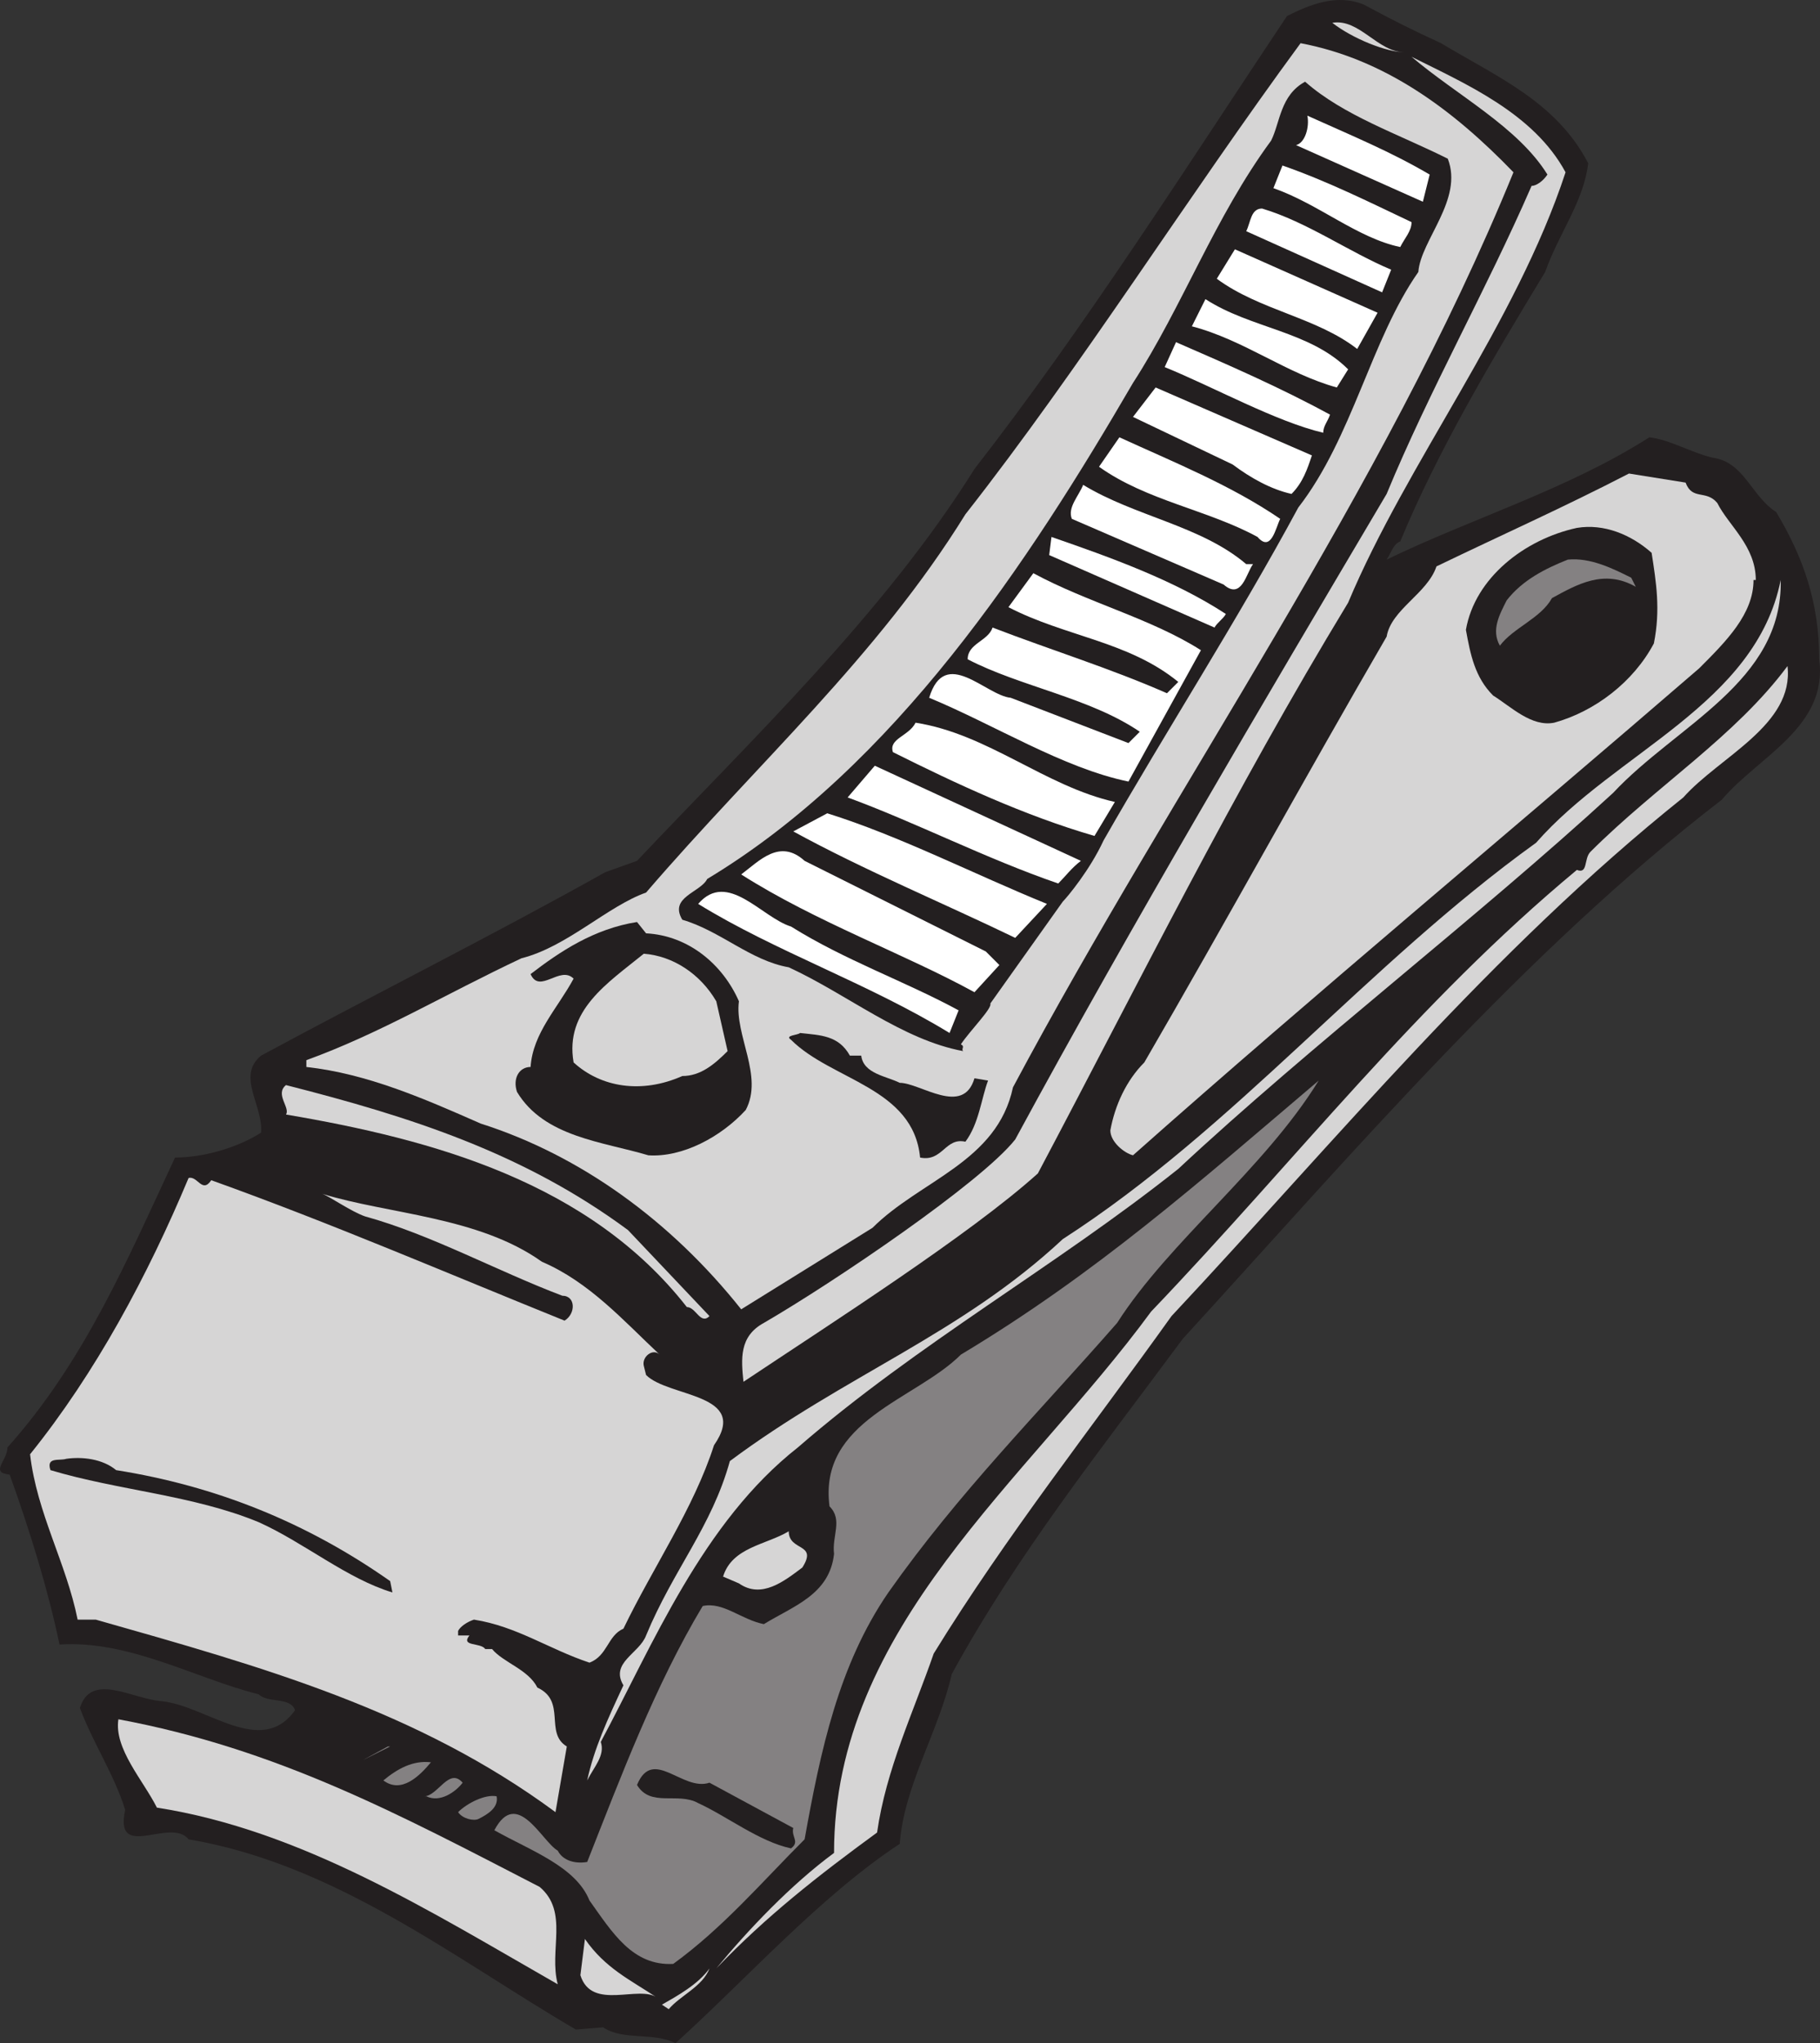 <svg xmlns="http://www.w3.org/2000/svg" width="602.722" height="676.553"><rect width="100%" height="100%" fill="#333333" stroke="none"/><path fill="#231f20" fill-rule="evenodd" d="M477.208 14.303c18.75 11.25 38.25 19.5 48.75 39.75-1.5 12.75-9.75 23.25-14.25 36-17.25 28.5-35.25 58.5-48 89.25-2.25.75-3 3.75-4.5 6 27.75-13.5 60-23.25 87-40.5 6.75.75 14.25 5.25 21 6.75 10.5 1.5 12.75 12.75 21 18 9 15 14.25 30 14.25 48.75 3 22.5-20.25 32.25-32.25 46.5-65.25 50.25-122.25 117-178.5 178.5-27.75 37.5-54.75 71.25-76.5 111-4.5 19.5-15.75 36.75-17.25 56.25-26.25 17.25-51 45-74.25 66-7.5-3.75-17.25-.75-24-5.25l-9 .75c-39.75-23.25-79.5-54.75-128.25-63-6-7.5-24.75 7.5-21-9.75-3.75-12-10.5-21.75-15-33.75 3.75-12 17.25-3 27-2.25 15 1.5 33 18.75 44.25 3-1.5-4.5-9-2.25-12-5.25-21-5.25-42.75-18-66-16.5-3.75-18-9.75-37.5-16.5-56.25-6.75-.75-.75-4.5-.75-9 25.5-28.5 39.75-62.25 55.5-96 9 0 20.25-3 28.5-8.25.75-9-8.25-18.75 0-25.5 37.5-20.25 76.5-39.75 114-60.75l10.5-3.75c37.5-39.75 81.75-81.75 111.75-129.75 36.75-47.25 70.5-100.5 103.5-150 7.5-3.75 16.5-7.5 25.5-3.75 9.75 5.25 15.75 8.25 25.5 12.75m52.5 189c-9 7.5-22.5 14.25-18 27 13.5-1.5 24.75-11.25 30.75-23.25-3-3.75-8.25-3.75-12.75-3.75"/><path fill="#d6d5d5" fill-rule="evenodd" d="M465.208 17.303c-6 0-17.25-4.5-24-9.75 9-1.5 15 9.75 24 9.75m36 39.75c-43.5 106.5-111.75 201.75-165.75 303-5.25 24.75-30.75 30.75-46.5 46.5l-43.5 27c-23.25-29.25-53.25-51-86.25-61.5-18.75-8.25-37.5-16.5-57.75-18.75v-2.25c24.75-9 45.75-21.75 71.25-33.75 15-3.75 28.5-17.25 41.25-21.75 36.75-42.75 76.5-78 105.75-125.25 38.25-48.75 73.5-105 111-156 27.75 5.25 50.25 21.75 70.5 42.75"/><path fill="#d6d5d5" fill-rule="evenodd" d="M518.458 57.053c-16.5 50.25-52.5 96-72 142.5-38.25 63-69 125.25-102.75 189-22.5 20.25-68.25 49.5-97.5 69-.75-7.5-1.5-15 6.75-19.5 23.25-13.5 72-46.5 83.25-60.75 39-72 81.75-144 123-213.75 14.25-34.5 33-67.5 48-102 1.5 0 3.75-1.5 5.25-3.75-9.75-15.75-30-26.25-45-39 18 9 40.5 18.75 51 38.25"/><path fill="#231f20" fill-rule="evenodd" d="M479.458 52.553c5.25 13.5-9 27-9.75 37.5-15.75 22.5-21.75 54.75-39.75 78-20.25 37.5-43.5 73.5-64.5 110.25-4.5 9.75-12 18.75-13.5 20.25l-24 33.75c.75 1.5-6.75 9-9.75 13.5 1.5.75 0 1.5.75 2.25-20.25-3.75-38.25-18.75-57.75-27.75-12.75-2.25-22.5-12-35.25-15.75-4.5-7.5 6-9 8.25-13.5 62.25-37.5 106.5-105 141-164.25 16.5-25.5 27-54.75 45.75-80.25 3-6 3-15 11.25-19.5 12.75 11.25 30.75 17.25 47.25 25.5"/><path fill="#fff" fill-rule="evenodd" d="m473.458 57.803-2.25 9-42-18.75c3-.75 4.5-6 3.75-9.75 15 6.75 27.75 12 40.5 19.5m-6 15.75c0 3-2.25 5.25-3.75 8.25-14.25-3-27-14.25-42-19.5l3-7.5c15 5.25 28.5 12 42.75 18.75m-6.75 15.75-3 7.5-45-20.25c1.5-3 1.5-7.5 5.25-7.5 15 4.5 28.5 14.25 42.75 20.25m-11.25 26.25c-13.5-10.5-32.25-12.75-46.5-23.25l6-9.75 47.25 21-6.75 12m-3 6.75-3.75 6c-16.5-4.5-30.75-15.75-48-20.25l4.5-9c15 9.75 34.5 10.5 47.25 23.25m-6 15c-.75 2.25-2.25 3.75-2.25 6-15.75-3.75-36-15-52.5-21.75l3.75-8.25c17.25 7.5 34.5 15 51 24m-6 13.5c-1.5 4.5-3 9-6.75 12.75-6.75-1.5-13.5-5.25-19.5-9.75l-33-15.75 7.5-9.75 51.75 22.5m-10.5 21c-1.5 3-3 11.25-7.5 6-16.5-9-36.75-12-52.5-23.25l6.75-9.75c18 8.25 36.75 15.75 53.25 27"/><path fill="#d6d5d5" fill-rule="evenodd" d="M558.208 159.803c2.25 6 6.75 2.25 10.5 6.75 3.75 7.5 12.75 14.25 12.75 25.5h-.75c0 11.25-9 20.25-18 29.25-60.75 52.5-127.5 108-187.5 161.25-3-.75-7.5-4.5-7.5-8.25 1.5-8.25 5.25-16.5 11.25-22.5 27-46.5 53.25-94.5 80.25-141 1.5-9 13.5-14.25 16.5-23.25 21.75-10.5 42-19.5 63.75-30.75l18.75 3"/><path fill="#fff" fill-rule="evenodd" d="M412.708 186.803h2.25c-2.25 3-3.75 12-9.75 6.75l-50.25-21.75c-1.5-3.75 2.25-7.5 3.75-11.25 17.25 10.5 39 13.5 54 26.25"/><path fill="#231f20" fill-rule="evenodd" d="M546.958 183.053c1.5 9.75 3 18.75.75 30-6.75 12.75-19.5 22.5-33 26.25-7.5 1.5-14.25-5.25-20.25-9-6-6-7.5-13.5-9-21.75 3-17.25 19.5-30 36.75-33.75 9-1.5 18 2.25 24.75 8.25"/><path fill="#fff" fill-rule="evenodd" d="M405.958 203.303c-.75 1.5-3 3-3.75 4.5l-54.75-24 .75-6c19.5 6.75 40.5 14.25 57.75 25.5"/><path fill="#848182" fill-rule="evenodd" d="m540.208 191.303 1.5 3c-10.5-6-19.5-.75-27.75 3.75-3.75 6.75-12.75 9.75-17.25 15.75-3-5.25 0-10.5 2.25-15 5.25-6.75 12.75-10.5 20.25-13.5 7.5-.75 15 3 21 6"/><path fill="#fff" fill-rule="evenodd" d="m397.708 215.303-24 43.5c-21.75-4.5-44.25-18.75-66-27.75 5.25-17.25 18.75-.75 27 0l39 15 3.75-3.75c-16.5-11.25-39.75-15-57-24 0-5.25 6.75-6 8.25-10.5 19.5 7.5 39 13.5 57.75 21.75l3.75-3.75c-16.5-13.5-37.5-15-56.25-24.75l8.25-11.25c18 9.75 39 15 55.5 25.5"/><path fill="#d6d5d5" fill-rule="evenodd" d="M534.208 262.553c-45.75 42-99.75 83.25-144 124.5-40.5 32.25-86.25 57.75-126 92.25-31.5 24.75-48 65.25-65.25 97.5 1.5 4.5-2.25 8.25-4.5 12.75 2.25-10.5 6.75-20.25 12-31.5-4.5-7.5 5.25-10.5 7.5-16.5 9-21.75 21.75-36 27.75-57.75 38.25-28.5 76.5-42 110.25-73.5 57-36.75 100.5-90.75 156.75-131.25 26.25-30 72.75-45.75 81-87 .75 33.75-34.5 48-55.5 70.5m23.25 1.5c-63.75 51-114.75 113.25-169.5 171.75-26.25 36.75-54.75 72.75-78.75 111.75-6.75 19.5-15.75 38.25-18.75 59.25-19.5 14.25-36.75 27.75-53.25 45 10.5-12.75 24.75-27.75 39-38.25 0-75 63.75-123 105-179.25 48.75-51 87.75-102 141-146.25 3.75 1.5 2.25-3.75 4.5-6 21.75-21.75 48-38.25 65.25-61.5 2.25 19.5-22.5 30-34.5 43.5"/><path fill="#fff" fill-rule="evenodd" d="m369.208 265.553-6.75 11.25c-23.25-6.75-45.75-17.25-66.75-27.75-1.5-4.5 5.25-5.25 7.5-9.75 24 3.75 42.75 21 66 26.25m-11.25 19.5c-3 2.25-5.25 5.25-7.5 7.5-24-8.25-47.25-20.25-69.75-28.5l9-10.5 68.25 31.5m-11.25 14.25-10.5 11.25c-23.25-11.25-50.25-22.5-73.5-35.25l11.25-6c24 7.5 48.75 20.25 72.75 30m-20.25 15.75 4.5 4.5-8.25 9c-23.25-12.75-52.5-23.25-77.25-39 6-4.5 12.75-12 21-4.5l60 30m-9 19.5-3 7.5c-27-16.5-57.75-27-83.25-42.75 9.75-11.25 21 4.5 30.75 7.5 18 11.25 37.5 18 55.5 27.75"/><path fill="#231f20" fill-rule="evenodd" d="M213.958 309.053c14.25.75 25.5 10.5 30.75 22.5-1.5 11.25 8.25 24.75 2.25 36-8.25 9-21 15.75-32.25 15-15-4.5-34.5-6-43.5-21-1.5-4.5.75-8.25 4.5-8.25.75-11.25 9-19.5 14.25-29.25-4.5-4.5-11.25 5.25-14.25-1.5 9.75-7.5 21-15 35.25-17.25l3 3.75"/><path fill="#d6d5d5" fill-rule="evenodd" d="m237.208 331.553 3.75 16.5c-4.5 4.5-9 8.25-15 8.25-13.5 6-27 3.75-36-4.5-3-17.25 11.25-26.25 23.25-36 9.75.75 18.75 6.75 24 15.75"/><path fill="#231f20" fill-rule="evenodd" d="M281.458 349.553h3.75c.75 6 8.25 6.75 12.75 9 6.75 0 21 11.25 24.75-1.5l4.5.75c-2.25 6-3 14.25-7.5 20.25-6.75-1.5-7.5 6.75-15 5.25-2.25-23.25-29.25-25.5-42.75-39-2.25-1.5 2.25-1.5 3-2.25 6.75.75 12.75.75 16.5 7.5"/><path fill="#848182" fill-rule="evenodd" d="M369.958 438.053c-26.25 30-52.5 56.25-75.75 89.25-16.5 24-22.5 52.5-27.75 81.75-14.25 14.25-27 29.25-43.5 41.25-13.5.75-20.25-10.5-27.75-21-4.5-11.25-19.5-16.5-31.5-23.25 7.5-14.25 15.75 3.75 21 6.75 1.5 3 5.25 4.5 9.75 3.75 11.25-28.5 22.5-58.5 38.25-84.75 6.75-1.5 12.75 4.5 20.25 6 9.75-6 21.75-9.75 23.25-23.25-.75-6 3-11.25-1.5-15.75-3.75-28.5 28.5-35.25 43.5-50.25 45-27 78.75-57 118.5-90.75-18 29.25-49.5 53.25-66.75 80.25"/><path fill="#d6d5d5" fill-rule="evenodd" d="m207.958 407.303 27 28.5c-3 3-4.5-3-7.5-3-32.25-41.25-84-55.5-132.75-63.75 1.5-2.25-3.75-6.75 0-9.75 41.25 10.5 78.75 22.5 113.25 48m-138-16.5c39.75 14.25 78 30.75 117 46.5 3.75-2.25 3.75-8.25-.75-8.25-21.75-8.25-43.5-20.25-65.25-26.25-4.5-1.5-12-6.75-14.25-7.5 21.75 6.75 51.75 7.5 72.75 22.5 15.75 6.75 27 19.5 39 30.75-2.25-2.25-6 .75-5.25 3.75l.75 3c7.5 7.5 34.5 6 22.5 23.25-6.75 21-20.25 40.5-30 60.75-5.25 2.25-5.25 9-11.25 11.25-13.5-4.5-24-12-38.25-14.25-2.25.75-4.5 2.25-5.25 3.75v1.5h3.75c-3 3.75 3.75 2.25 5.25 4.5h2.25c3.75 4.5 12 6.75 15 12.75 9.75 4.5 2.25 15 9.75 19.5l-3.75 21.75c-45.75-33.75-96.75-48-152.25-63.75h-6c-3.75-18.75-13.5-35.25-15.75-54.75 21.75-27 39-59.25 52.5-91.5 3-.75 4.5 5.25 7.5.75"/><path fill="#231f20" fill-rule="evenodd" d="M38.458 486.803c33 5.25 63 17.25 90.75 36.75l.75 3.75c-15-4.5-29.25-16.5-44.25-23.25-21.75-9-46.5-10.5-69-17.25-1.5-4.5 3-3 5.25-3.75 5.25-.75 12 0 16.5 3.75"/><path fill="#d6d5d5" fill-rule="evenodd" d="M265.708 519.053c-6 4.5-13.5 10.5-21 5.25l-5.25-2.25c3-9.75 14.25-10.5 21.75-15 0 6.75 9.75 3.75 4.5 12m-87 105.75c9.75 8.25 3 21 6 32.25-42-24-84.75-51-132.75-58.5-4.5-9-14.25-19.5-12.75-29.25 52.5 9.75 93 31.5 139.5 55.5"/><path fill="#848182" fill-rule="evenodd" d="m120.208 582.803 8.25-4.5h.75zm22.5.75c-3.75 4.5-9.75 10.5-15.75 6 4.5-3.75 9.75-6.75 15.75-6"/><path fill="#231f20" fill-rule="evenodd" d="M262.708 605.303c-.75 3 2.25 4.5-.75 6.75-10.5-2.25-21-10.5-30.75-15-6.75-3.75-15.75 1.5-20.25-6 5.25-12.75 15 2.25 24-.75l27.75 15"/><path fill="#848182" fill-rule="evenodd" d="M153.208 590.303c-2.25 3-7.5 6.75-12 4.5h-.75c4.5 0 8.25-9.75 12.75-4.5m11.25 4.5c.75 3.75-3 6-6 7.5-1.5.75-5.25 0-6.75-2.25 3-3 9-6 12.75-5.25"/><path fill="#d6d5d5" fill-rule="evenodd" d="M217.708 661.553c-6-4.5-21.75 4.5-25.5-7.5l1.5-12c6.75 9.75 15 13.5 24 19.5m3.75 3.75-2.25-1.5c5.25-3 12-6.75 15.75-12-2.25 6-9.75 9-13.5 13.5"/></svg>
